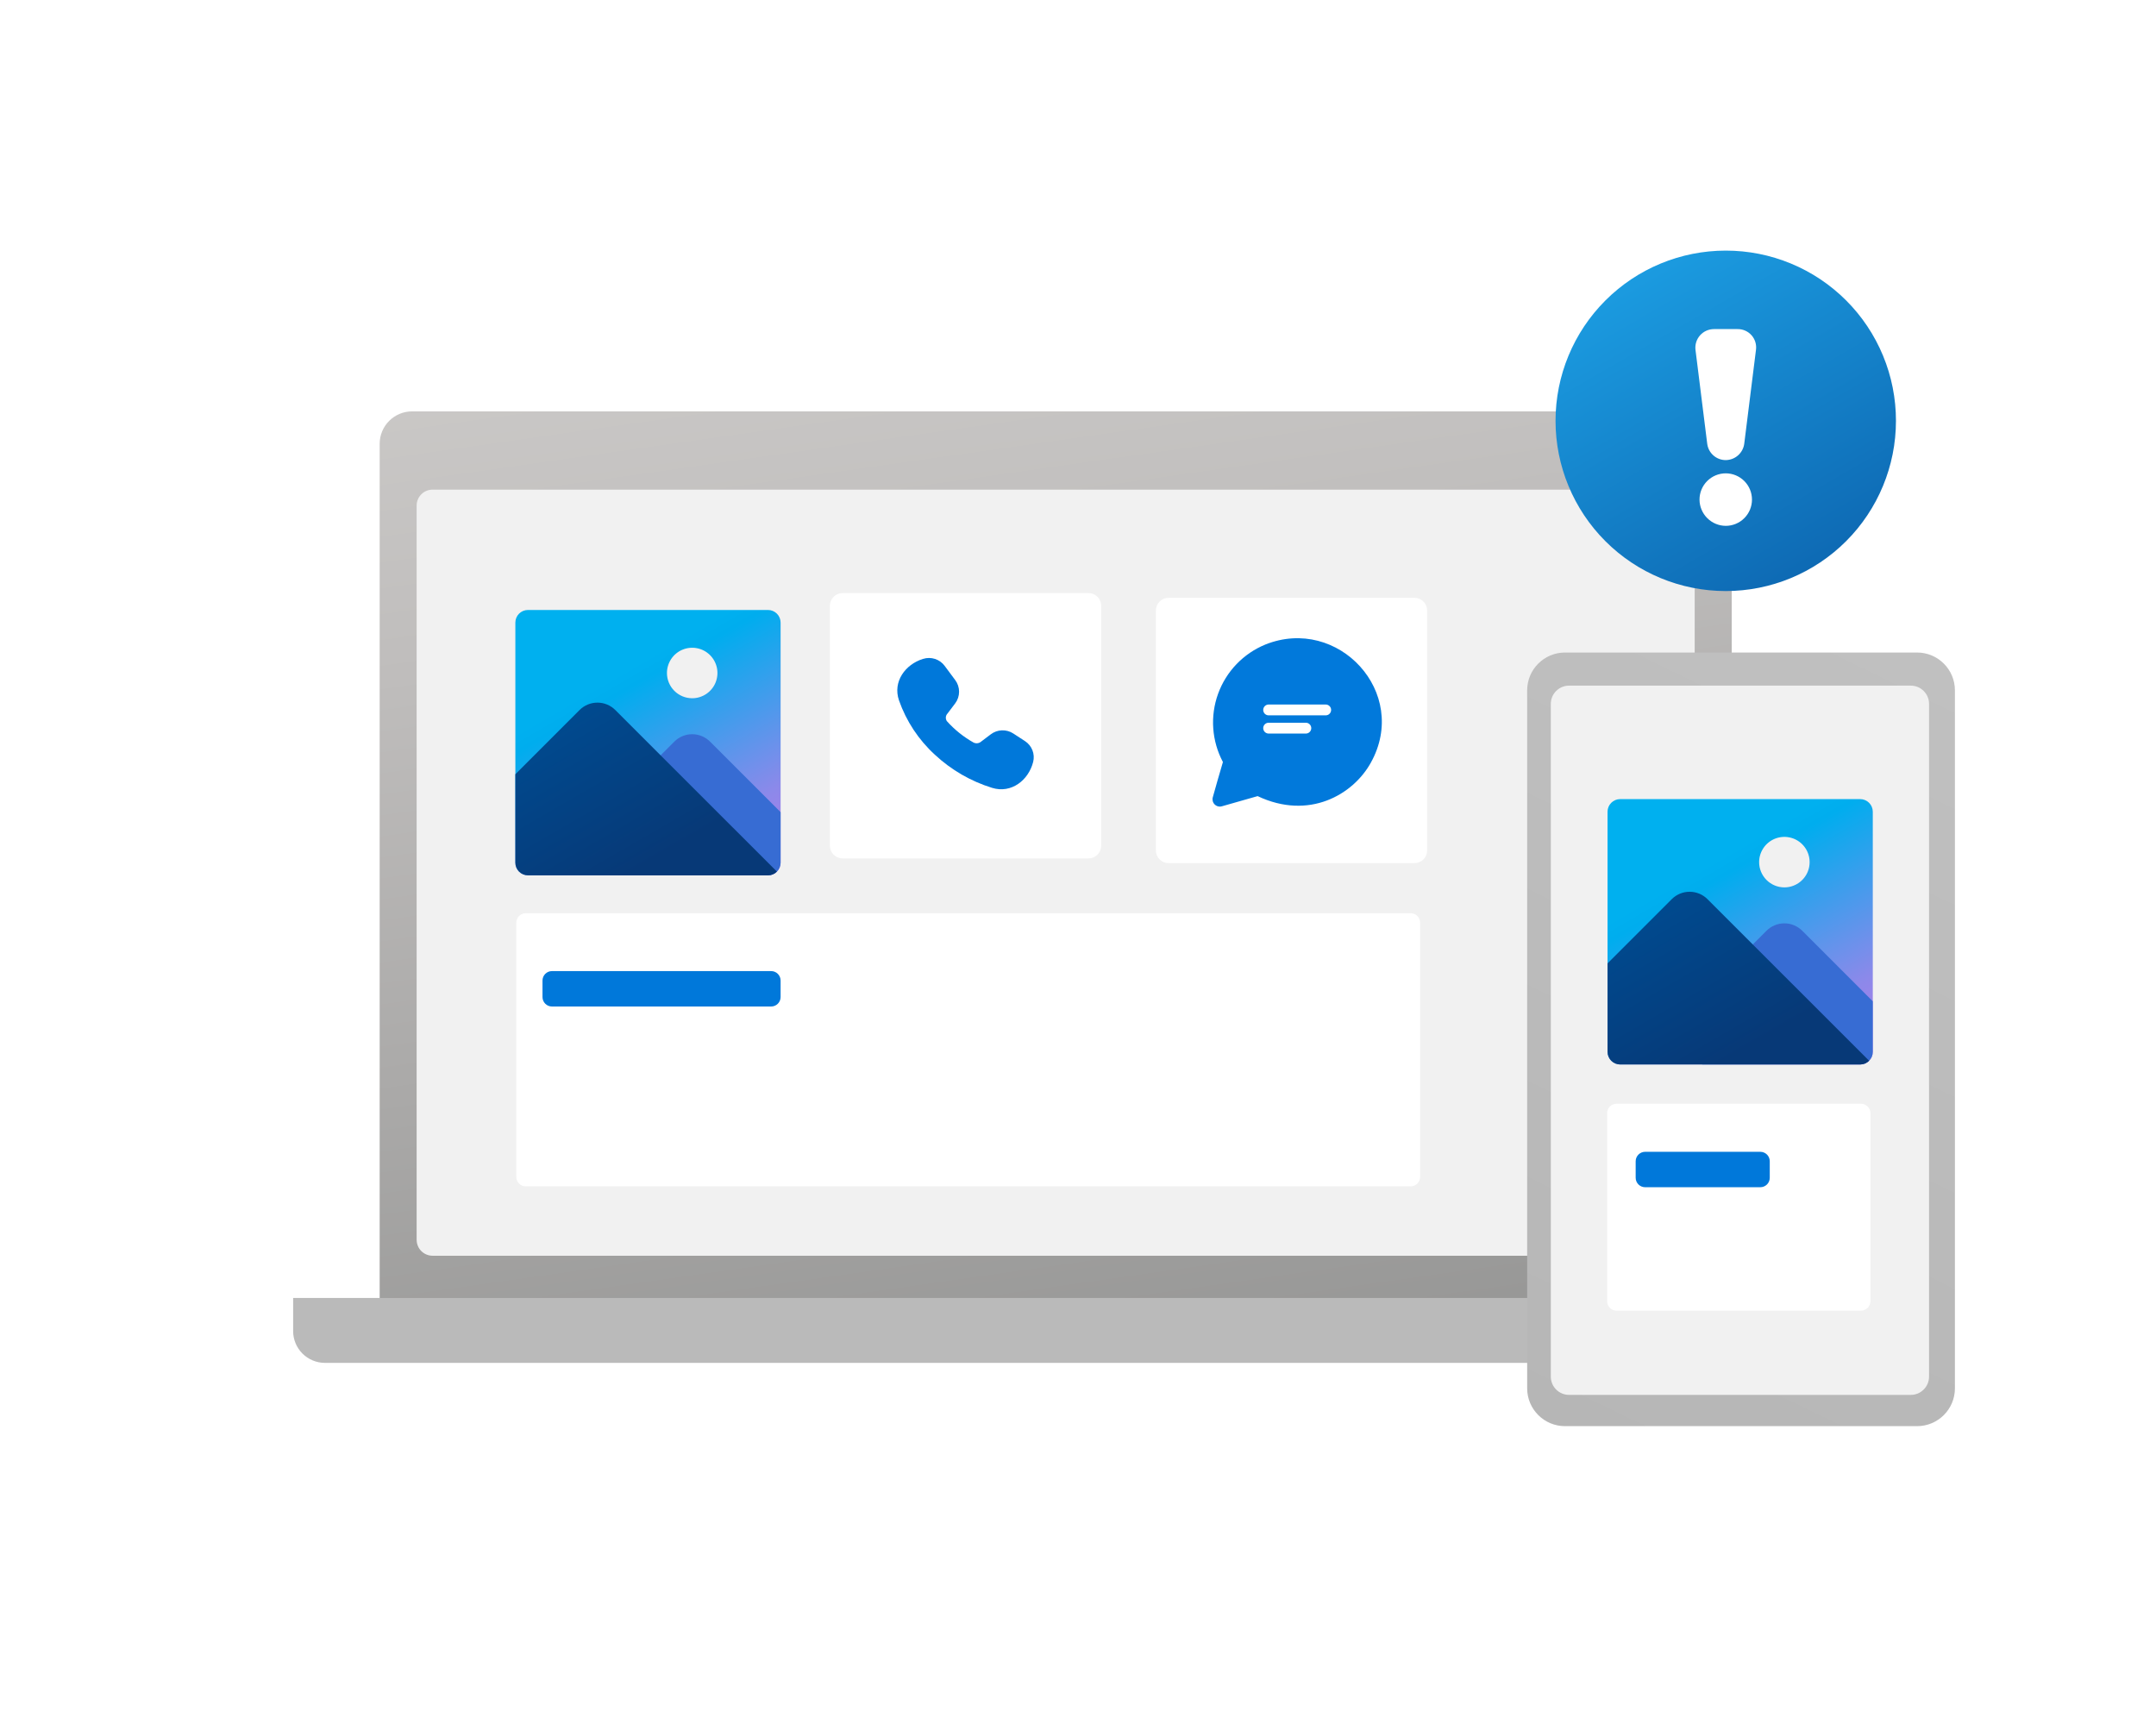 <svg viewBox="0 0 456 362" fill="none" xmlns="http://www.w3.org/2000/svg">
<path d="M87.161 87H359.401C361.22 87 362.965 87.723 364.252 89.009C365.538 90.296 366.261 92.041 366.261 93.86V287.23H80.301V93.86C80.301 92.041 81.023 90.296 82.31 89.009C83.597 87.723 85.341 87 87.161 87Z" fill="url(#paint0_linear_2210_189188)"/>
<path d="M355.061 103.551H91.491C89.63 103.551 88.121 105.06 88.121 106.921V262.201C88.121 264.062 89.63 265.571 91.491 265.571H355.061C356.922 265.571 358.431 264.062 358.431 262.201V106.921C358.431 105.06 356.922 103.551 355.061 103.551Z" fill="#F1F1F1"/>
<path d="M377.829 288.23L68.729 288.23C66.944 288.23 65.232 287.521 63.97 286.259C62.708 284.997 61.999 283.285 61.999 281.5V274.5L384.559 274.5V281.5C384.559 283.285 383.85 284.997 382.587 286.259C381.325 287.521 379.614 288.23 377.829 288.23Z" fill="#BABABA"/>
<mask id="mask0_2210_189188" style="mask-type:alpha" maskUnits="userSpaceOnUse" x="292" y="138" width="74" height="151">
<rect x="292" y="138" width="74" height="150.524" fill="#C4C4C4"/>
</mask>
<g mask="url(#mask0_2210_189188)">
<g filter="url(#filter0_f_2210_189188)">
<path d="M325 161.164C325 158.825 326.791 156.93 329 156.93H364C366.209 156.93 368 158.825 368 161.164V283.39C368 285.729 366.209 287.625 364 287.625H329C326.791 287.625 325 285.729 325 283.39V161.164Z" fill="#262525" fill-opacity="0.49"/>
</g>
</g>
<path d="M405.47 138H331C326.582 138 323 141.582 323 146V293.61C323 298.028 326.582 301.61 331 301.61H405.47C409.888 301.61 413.47 298.028 413.47 293.61V146C413.47 141.582 409.888 138 405.47 138Z" fill="url(#paint1_linear_2210_189188)"/>
<path d="M408 291.137V148.863C408 146.73 406.268 145 404.132 145H331.868C329.732 145 328 146.73 328 148.863V291.137C328 293.27 329.732 295 331.868 295H404.132C406.268 295 408 293.27 408 291.137Z" fill="#F1F1F1"/>
<g filter="url(#filter1_dd_2210_189188)">
<path d="M298.359 191.711H111.199C110.095 191.711 109.199 192.606 109.199 193.711V247.471C109.199 248.576 110.095 249.471 111.199 249.471H298.359C299.464 249.471 300.359 248.576 300.359 247.471V193.711C300.359 192.606 299.464 191.711 298.359 191.711Z" fill="white"/>
</g>
<g filter="url(#filter2_dd_2210_189188)">
<path d="M163.1 204.422H116.74C115.636 204.422 114.74 205.317 114.74 206.422V209.912C114.74 211.016 115.636 211.912 116.74 211.912H163.1C164.205 211.912 165.1 211.016 165.1 209.912V206.422C165.1 205.317 164.205 204.422 163.1 204.422Z" fill="url(#paint2_linear_2210_189188)"/>
</g>
<g filter="url(#filter3_d_2210_189188)">
<path d="M162.43 180.12H111.67C110.962 180.12 110.283 179.839 109.782 179.338C109.281 178.837 109 178.158 109 177.45V126.67C109 125.962 109.281 125.283 109.782 124.782C110.283 124.281 110.962 124 111.67 124H162.43C162.781 124 163.128 124.069 163.452 124.203C163.776 124.337 164.07 124.534 164.318 124.782C164.566 125.03 164.763 125.324 164.897 125.648C165.031 125.972 165.1 126.319 165.1 126.67V177.44C165.101 177.791 165.033 178.14 164.9 178.465C164.766 178.79 164.57 179.085 164.322 179.334C164.073 179.583 163.779 179.781 163.454 179.916C163.13 180.051 162.781 180.12 162.43 180.12Z" fill="url(#paint3_linear_2210_189188)"/>
<path d="M146.401 142.668C147.457 142.668 148.489 142.355 149.367 141.768C150.245 141.182 150.93 140.348 151.334 139.372C151.738 138.396 151.844 137.322 151.638 136.286C151.432 135.251 150.923 134.299 150.177 133.552C149.43 132.805 148.478 132.297 147.442 132.091C146.407 131.885 145.333 131.991 144.357 132.395C143.381 132.799 142.547 133.483 141.961 134.362C141.374 135.24 141.061 136.272 141.061 137.328C141.061 138.744 141.623 140.103 142.625 141.104C143.626 142.106 144.984 142.668 146.401 142.668Z" fill="#F1F1F1"/>
<path d="M165.099 166.762V177.452C165.101 177.801 165.033 178.148 164.899 178.47C164.765 178.793 164.568 179.086 164.319 179.332C164.072 179.582 163.778 179.781 163.454 179.917C163.129 180.052 162.781 180.122 162.429 180.122H129.029V165.422L139.719 154.742L142.619 151.842C143.115 151.344 143.704 150.95 144.353 150.681C145.002 150.412 145.697 150.273 146.399 150.273C147.102 150.273 147.797 150.412 148.445 150.681C149.094 150.95 149.683 151.344 150.179 151.842L165.099 166.762Z" fill="#376CD3"/>
<path d="M164.32 179.332C164.073 179.582 163.779 179.781 163.454 179.917C163.13 180.053 162.782 180.122 162.43 180.122H111.67C110.963 180.119 110.285 179.837 109.785 179.337C109.285 178.837 109.003 178.159 109 177.452V158.742L122.58 145.162C123.076 144.665 123.665 144.271 124.314 144.001C124.962 143.732 125.658 143.594 126.36 143.594C127.062 143.594 127.758 143.732 128.406 144.001C129.055 144.271 129.644 144.665 130.14 145.162L139.72 154.742L164.32 179.332Z" fill="url(#paint4_linear_2210_189188)"/>
</g>
<g filter="url(#filter4_dd_2210_189188)">
<path d="M230.179 180.12H178.26C177.542 180.128 176.851 179.852 176.338 179.351C175.824 178.851 175.53 178.167 175.52 177.45V126.67C175.53 125.953 175.824 125.269 176.338 124.769C176.851 124.269 177.542 123.992 178.26 124H230.179C230.534 123.996 230.886 124.062 231.215 124.194C231.544 124.326 231.844 124.522 232.098 124.77C232.351 125.018 232.553 125.313 232.693 125.639C232.832 125.965 232.906 126.316 232.91 126.67V177.44C232.907 177.796 232.834 178.147 232.695 178.474C232.557 178.801 232.355 179.098 232.101 179.347C231.847 179.596 231.547 179.793 231.217 179.925C230.888 180.058 230.535 180.124 230.179 180.12Z" fill="white"/>
</g>
<g filter="url(#filter5_dd_2210_189188)">
<path d="M195.199 138.4C191.499 139.56 188.769 143.19 190.139 147.17C191.681 151.573 194.293 155.525 197.739 158.67C201.191 161.883 205.324 164.275 209.829 165.67C213.919 166.93 217.549 164.03 218.519 160.18C218.723 159.36 218.668 158.497 218.359 157.711C218.051 156.924 217.506 156.253 216.799 155.79L214.309 154.17C213.593 153.706 212.752 153.475 211.9 153.507C211.048 153.539 210.227 153.834 209.549 154.35L207.549 155.86C207.333 156.056 207.064 156.184 206.775 156.227C206.487 156.269 206.192 156.225 205.929 156.1C203.801 154.906 201.885 153.369 200.259 151.55C200.097 151.305 200.023 151.012 200.05 150.719C200.077 150.426 200.204 150.151 200.409 149.94L202.019 147.81C202.557 147.097 202.848 146.228 202.848 145.335C202.848 144.442 202.557 143.573 202.019 142.86L199.789 139.86C199.279 139.176 198.569 138.668 197.758 138.404C196.946 138.141 196.073 138.136 195.259 138.39L195.199 138.4Z" fill="url(#paint5_linear_2210_189188)"/>
</g>
<g filter="url(#filter6_dd_2210_189188)">
<path d="M299.119 181.12H247.199C246.844 181.124 246.492 181.058 246.163 180.926C245.834 180.794 245.534 180.598 245.281 180.351C245.027 180.103 244.825 179.807 244.686 179.481C244.546 179.155 244.473 178.805 244.469 178.45V127.67C244.473 127.316 244.546 126.965 244.686 126.639C244.825 126.313 245.027 126.018 245.281 125.77C245.534 125.522 245.834 125.326 246.163 125.194C246.492 125.062 246.844 124.996 247.199 125H299.119C299.473 124.996 299.825 125.062 300.154 125.194C300.483 125.326 300.783 125.522 301.037 125.77C301.29 126.018 301.493 126.313 301.632 126.639C301.771 126.965 301.845 127.316 301.849 127.67V178.44C301.846 178.796 301.773 179.147 301.635 179.474C301.496 179.801 301.294 180.098 301.04 180.347C300.787 180.596 300.486 180.793 300.157 180.925C299.827 181.058 299.474 181.124 299.119 181.12Z" fill="white"/>
</g>
<g filter="url(#filter7_dd_2210_189188)">
<path d="M267.63 135.358C283.02 129.198 298.2 145.528 289.93 160.358C286.18 167.118 276.85 172.558 265.99 167.418L258.44 169.568C258.174 169.647 257.892 169.653 257.623 169.585C257.354 169.517 257.108 169.379 256.911 169.184C256.714 168.989 256.573 168.744 256.502 168.476C256.432 168.208 256.434 167.925 256.51 167.658C256.96 166.048 258.03 162.259 258.65 160.209C257.481 158.01 256.785 155.591 256.608 153.108C256.431 150.624 256.777 148.131 257.623 145.79C258.469 143.448 259.797 141.31 261.521 139.513C263.244 137.716 265.326 136.301 267.63 135.358Z" fill="#0179DB"/>
</g>
<path d="M268.32 150.141H280.39" stroke="white" stroke-width="2.29" stroke-miterlimit="10" stroke-linecap="round"/>
<path d="M268.32 153.992H276.19" stroke="white" stroke-width="2.29" stroke-miterlimit="10" stroke-linecap="round"/>
<g filter="url(#filter8_dd_2210_189188)">
<path d="M393.6 232H341.91C340.806 232 339.91 232.895 339.91 234V273.76C339.91 274.865 340.806 275.76 341.91 275.76H393.6C394.705 275.76 395.6 274.865 395.6 273.76V234C395.6 232.895 394.705 232 393.6 232Z" fill="white"/>
</g>
<g filter="url(#filter9_dd_2210_189188)">
<path d="M372.309 242.641H347.949C346.845 242.641 345.949 243.536 345.949 244.641V248.131C345.949 249.235 346.845 250.131 347.949 250.131H372.309C373.414 250.131 374.309 249.235 374.309 248.131V244.641C374.309 243.536 373.414 242.641 372.309 242.641Z" fill="url(#paint6_linear_2210_189188)"/>
</g>
<g filter="url(#filter10_d_2210_189188)">
<path d="M393.43 220.12H342.67C341.962 220.12 341.283 219.839 340.782 219.338C340.281 218.837 340 218.158 340 217.45V166.67C340 165.962 340.281 165.283 340.782 164.782C341.283 164.281 341.962 164 342.67 164H393.43C393.781 164 394.128 164.069 394.452 164.203C394.776 164.337 395.07 164.534 395.318 164.782C395.566 165.03 395.763 165.324 395.897 165.648C396.031 165.972 396.1 166.319 396.1 166.67V217.44C396.101 217.791 396.033 218.14 395.9 218.465C395.766 218.79 395.57 219.085 395.322 219.334C395.073 219.583 394.779 219.781 394.454 219.916C394.13 220.051 393.781 220.12 393.43 220.12Z" fill="url(#paint7_linear_2210_189188)"/>
<path d="M377.401 182.668C378.457 182.668 379.489 182.355 380.367 181.768C381.245 181.182 381.93 180.348 382.334 179.372C382.738 178.396 382.844 177.322 382.638 176.286C382.432 175.251 381.923 174.299 381.177 173.552C380.43 172.805 379.478 172.297 378.442 172.091C377.407 171.885 376.333 171.991 375.357 172.395C374.381 172.799 373.547 173.483 372.961 174.362C372.374 175.24 372.061 176.272 372.061 177.328C372.061 178.744 372.623 180.103 373.625 181.104C374.626 182.106 375.984 182.668 377.401 182.668Z" fill="#F1F1F1"/>
<path d="M396.099 206.762V217.452C396.101 217.801 396.033 218.148 395.899 218.47C395.765 218.793 395.568 219.086 395.319 219.332C395.072 219.582 394.778 219.781 394.454 219.917C394.129 220.052 393.781 220.122 393.429 220.122H360.029V205.422L370.719 194.742L373.619 191.842C374.115 191.344 374.704 190.95 375.353 190.681C376.002 190.412 376.697 190.273 377.399 190.273C378.102 190.273 378.797 190.412 379.445 190.681C380.094 190.95 380.683 191.344 381.179 191.842L396.099 206.762Z" fill="#376CD3"/>
<path d="M395.32 219.332C395.073 219.582 394.779 219.781 394.454 219.917C394.13 220.053 393.782 220.122 393.43 220.122H342.67C341.963 220.119 341.285 219.837 340.785 219.337C340.285 218.837 340.003 218.159 340 217.452V198.742L353.58 185.162C354.076 184.665 354.665 184.271 355.314 184.001C355.962 183.732 356.658 183.594 357.36 183.594C358.062 183.594 358.758 183.732 359.406 184.001C360.055 184.271 360.644 184.665 361.14 185.162L370.72 194.742L395.32 219.332Z" fill="url(#paint8_linear_2210_189188)"/>
</g>
<path d="M365 53C355.453 53.002 346.297 56.795 339.546 63.546C332.795 70.297 329.002 79.453 329 89C329.002 98.547 332.795 107.703 339.546 114.454C346.297 121.205 355.453 124.998 365 125C374.547 124.998 383.703 121.205 390.454 114.454C397.205 107.703 400.998 98.547 401 89C401.003 84.272 400.075 79.589 398.267 75.219C396.459 70.85 393.807 66.88 390.463 63.537C387.12 60.193 383.15 57.541 378.781 55.733C374.411 53.925 369.729 52.997 365 53Z" fill="url(#paint9_linear_2210_189188)"/>
<path d="M365 111.209C365.729 111.209 366.451 111.065 367.125 110.786C367.798 110.507 368.41 110.097 368.925 109.581C369.441 109.065 369.849 108.453 370.128 107.779C370.406 107.105 370.549 106.383 370.548 105.654C370.548 104.182 369.964 102.771 368.923 101.731C367.883 100.69 366.471 100.105 365 100.105C363.528 100.105 362.117 100.69 361.076 101.731C360.036 102.771 359.451 104.182 359.451 105.654C359.458 107.124 360.045 108.532 361.084 109.572C362.122 110.612 363.53 111.2 365 111.209Z" fill="white"/>
<path d="M365.001 97.302C365.957 97.293 366.878 96.942 367.596 96.31C368.313 95.679 368.78 94.81 368.91 93.863L371.394 73.986C371.469 73.432 371.423 72.87 371.259 72.336C371.096 71.802 370.819 71.31 370.448 70.893C370.076 70.477 369.619 70.145 369.108 69.922C368.596 69.698 368.042 69.588 367.484 69.598H362.517C361.961 69.596 361.411 69.712 360.903 69.939C360.396 70.165 359.942 70.496 359.572 70.911C359.202 71.326 358.924 71.814 358.756 72.344C358.589 72.874 358.536 73.433 358.601 73.986L361.084 93.863C361.207 94.814 361.672 95.689 362.393 96.322C363.114 96.955 364.041 97.303 365.001 97.302Z" fill="white"/>
<defs>
<filter id="filter0_f_2210_189188" x="310" y="141.93" width="73" height="160.695" filterUnits="userSpaceOnUse" color-interpolation-filters="sRGB">
<feFlood flood-opacity="0" result="BackgroundImageFix"/>
<feBlend mode="normal" in="SourceGraphic" in2="BackgroundImageFix" result="shape"/>
<feGaussianBlur stdDeviation="7.5" result="effect1_foregroundBlur_2210_189188"/>
</filter>
<filter id="filter1_dd_2210_189188" x="106.499" y="190.211" width="196.56" height="63.162" filterUnits="userSpaceOnUse" color-interpolation-filters="sRGB">
<feFlood flood-opacity="0" result="BackgroundImageFix"/>
<feColorMatrix in="SourceAlpha" type="matrix" values="0 0 0 0 0 0 0 0 0 0 0 0 0 0 0 0 0 0 127 0" result="hardAlpha"/>
<feOffset dy="0.225"/>
<feGaussianBlur stdDeviation="0.338"/>
<feColorMatrix type="matrix" values="0 0 0 0 0 0 0 0 0 0 0 0 0 0 0 0 0 0 0.11 0"/>
<feBlend mode="normal" in2="BackgroundImageFix" result="effect1_dropShadow_2210_189188"/>
<feColorMatrix in="SourceAlpha" type="matrix" values="0 0 0 0 0 0 0 0 0 0 0 0 0 0 0 0 0 0 127 0" result="hardAlpha"/>
<feOffset dy="1.2"/>
<feGaussianBlur stdDeviation="1.35"/>
<feColorMatrix type="matrix" values="0 0 0 0 0 0 0 0 0 0 0 0 0 0 0 0 0 0 0.13 0"/>
<feBlend mode="normal" in2="effect1_dropShadow_2210_189188" result="effect2_dropShadow_2210_189188"/>
<feBlend mode="normal" in="SourceGraphic" in2="effect2_dropShadow_2210_189188" result="shape"/>
</filter>
<filter id="filter2_dd_2210_189188" x="112.94" y="203.422" width="53.96" height="11.088" filterUnits="userSpaceOnUse" color-interpolation-filters="sRGB">
<feFlood flood-opacity="0" result="BackgroundImageFix"/>
<feColorMatrix in="SourceAlpha" type="matrix" values="0 0 0 0 0 0 0 0 0 0 0 0 0 0 0 0 0 0 127 0" result="hardAlpha"/>
<feOffset dy="0.15"/>
<feGaussianBlur stdDeviation="0.225"/>
<feColorMatrix type="matrix" values="0 0 0 0 0 0 0 0 0 0 0 0 0 0 0 0 0 0 0.11 0"/>
<feBlend mode="normal" in2="BackgroundImageFix" result="effect1_dropShadow_2210_189188"/>
<feColorMatrix in="SourceAlpha" type="matrix" values="0 0 0 0 0 0 0 0 0 0 0 0 0 0 0 0 0 0 127 0" result="hardAlpha"/>
<feOffset dy="0.8"/>
<feGaussianBlur stdDeviation="0.9"/>
<feColorMatrix type="matrix" values="0 0 0 0 0 0 0 0 0 0 0 0 0 0 0 0 0 0 0.13 0"/>
<feBlend mode="normal" in2="effect1_dropShadow_2210_189188" result="effect2_dropShadow_2210_189188"/>
<feBlend mode="normal" in="SourceGraphic" in2="effect2_dropShadow_2210_189188" result="shape"/>
</filter>
<filter id="filter3_d_2210_189188" x="104" y="124" width="66.1" height="66.121" filterUnits="userSpaceOnUse" color-interpolation-filters="sRGB">
<feFlood flood-opacity="0" result="BackgroundImageFix"/>
<feColorMatrix in="SourceAlpha" type="matrix" values="0 0 0 0 0 0 0 0 0 0 0 0 0 0 0 0 0 0 127 0" result="hardAlpha"/>
<feOffset dy="5"/>
<feGaussianBlur stdDeviation="2.5"/>
<feComposite in2="hardAlpha" operator="out"/>
<feColorMatrix type="matrix" values="0 0 0 0 0 0 0 0 0 0 0 0 0 0 0 0 0 0 0.1 0"/>
<feBlend mode="normal" in2="BackgroundImageFix" result="effect1_dropShadow_2210_189188"/>
<feBlend mode="normal" in="SourceGraphic" in2="effect1_dropShadow_2210_189188" result="shape"/>
</filter>
<filter id="filter4_dd_2210_189188" x="172.82" y="122.5" width="62.79" height="61.521" filterUnits="userSpaceOnUse" color-interpolation-filters="sRGB">
<feFlood flood-opacity="0" result="BackgroundImageFix"/>
<feColorMatrix in="SourceAlpha" type="matrix" values="0 0 0 0 0 0 0 0 0 0 0 0 0 0 0 0 0 0 127 0" result="hardAlpha"/>
<feOffset dy="0.225"/>
<feGaussianBlur stdDeviation="0.338"/>
<feColorMatrix type="matrix" values="0 0 0 0 0 0 0 0 0 0 0 0 0 0 0 0 0 0 0.11 0"/>
<feBlend mode="normal" in2="BackgroundImageFix" result="effect1_dropShadow_2210_189188"/>
<feColorMatrix in="SourceAlpha" type="matrix" values="0 0 0 0 0 0 0 0 0 0 0 0 0 0 0 0 0 0 127 0" result="hardAlpha"/>
<feOffset dy="1.2"/>
<feGaussianBlur stdDeviation="1.35"/>
<feColorMatrix type="matrix" values="0 0 0 0 0 0 0 0 0 0 0 0 0 0 0 0 0 0 0.13 0"/>
<feBlend mode="normal" in2="effect1_dropShadow_2210_189188" result="effect2_dropShadow_2210_189188"/>
<feBlend mode="normal" in="SourceGraphic" in2="effect2_dropShadow_2210_189188" result="shape"/>
</filter>
<filter id="filter5_dd_2210_189188" x="187.979" y="137.203" width="32.461" height="31.366" filterUnits="userSpaceOnUse" color-interpolation-filters="sRGB">
<feFlood flood-opacity="0" result="BackgroundImageFix"/>
<feColorMatrix in="SourceAlpha" type="matrix" values="0 0 0 0 0 0 0 0 0 0 0 0 0 0 0 0 0 0 127 0" result="hardAlpha"/>
<feOffset dy="0.15"/>
<feGaussianBlur stdDeviation="0.225"/>
<feColorMatrix type="matrix" values="0 0 0 0 0 0 0 0 0 0 0 0 0 0 0 0 0 0 0.11 0"/>
<feBlend mode="normal" in2="BackgroundImageFix" result="effect1_dropShadow_2210_189188"/>
<feColorMatrix in="SourceAlpha" type="matrix" values="0 0 0 0 0 0 0 0 0 0 0 0 0 0 0 0 0 0 127 0" result="hardAlpha"/>
<feOffset dy="0.8"/>
<feGaussianBlur stdDeviation="0.9"/>
<feColorMatrix type="matrix" values="0 0 0 0 0 0 0 0 0 0 0 0 0 0 0 0 0 0 0.13 0"/>
<feBlend mode="normal" in2="effect1_dropShadow_2210_189188" result="effect2_dropShadow_2210_189188"/>
<feBlend mode="normal" in="SourceGraphic" in2="effect2_dropShadow_2210_189188" result="shape"/>
</filter>
<filter id="filter6_dd_2210_189188" x="241.769" y="123.5" width="62.78" height="61.521" filterUnits="userSpaceOnUse" color-interpolation-filters="sRGB">
<feFlood flood-opacity="0" result="BackgroundImageFix"/>
<feColorMatrix in="SourceAlpha" type="matrix" values="0 0 0 0 0 0 0 0 0 0 0 0 0 0 0 0 0 0 127 0" result="hardAlpha"/>
<feOffset dy="0.225"/>
<feGaussianBlur stdDeviation="0.338"/>
<feColorMatrix type="matrix" values="0 0 0 0 0 0 0 0 0 0 0 0 0 0 0 0 0 0 0.11 0"/>
<feBlend mode="normal" in2="BackgroundImageFix" result="effect1_dropShadow_2210_189188"/>
<feColorMatrix in="SourceAlpha" type="matrix" values="0 0 0 0 0 0 0 0 0 0 0 0 0 0 0 0 0 0 127 0" result="hardAlpha"/>
<feOffset dy="1.2"/>
<feGaussianBlur stdDeviation="1.35"/>
<feColorMatrix type="matrix" values="0 0 0 0 0 0 0 0 0 0 0 0 0 0 0 0 0 0 0.13 0"/>
<feBlend mode="normal" in2="effect1_dropShadow_2210_189188" result="effect2_dropShadow_2210_189188"/>
<feBlend mode="normal" in="SourceGraphic" in2="effect2_dropShadow_2210_189188" result="shape"/>
</filter>
<filter id="filter7_dd_2210_189188" x="254.651" y="133.023" width="39.414" height="39.209" filterUnits="userSpaceOnUse" color-interpolation-filters="sRGB">
<feFlood flood-opacity="0" result="BackgroundImageFix"/>
<feColorMatrix in="SourceAlpha" type="matrix" values="0 0 0 0 0 0 0 0 0 0 0 0 0 0 0 0 0 0 127 0" result="hardAlpha"/>
<feOffset dy="0.15"/>
<feGaussianBlur stdDeviation="0.225"/>
<feColorMatrix type="matrix" values="0 0 0 0 0 0 0 0 0 0 0 0 0 0 0 0 0 0 0.11 0"/>
<feBlend mode="normal" in2="BackgroundImageFix" result="effect1_dropShadow_2210_189188"/>
<feColorMatrix in="SourceAlpha" type="matrix" values="0 0 0 0 0 0 0 0 0 0 0 0 0 0 0 0 0 0 127 0" result="hardAlpha"/>
<feOffset dy="0.8"/>
<feGaussianBlur stdDeviation="0.9"/>
<feColorMatrix type="matrix" values="0 0 0 0 0 0 0 0 0 0 0 0 0 0 0 0 0 0 0.13 0"/>
<feBlend mode="normal" in2="effect1_dropShadow_2210_189188" result="effect2_dropShadow_2210_189188"/>
<feBlend mode="normal" in="SourceGraphic" in2="effect2_dropShadow_2210_189188" result="shape"/>
</filter>
<filter id="filter8_dd_2210_189188" x="337.21" y="230.5" width="61.09" height="49.162" filterUnits="userSpaceOnUse" color-interpolation-filters="sRGB">
<feFlood flood-opacity="0" result="BackgroundImageFix"/>
<feColorMatrix in="SourceAlpha" type="matrix" values="0 0 0 0 0 0 0 0 0 0 0 0 0 0 0 0 0 0 127 0" result="hardAlpha"/>
<feOffset dy="0.225"/>
<feGaussianBlur stdDeviation="0.338"/>
<feColorMatrix type="matrix" values="0 0 0 0 0 0 0 0 0 0 0 0 0 0 0 0 0 0 0.11 0"/>
<feBlend mode="normal" in2="BackgroundImageFix" result="effect1_dropShadow_2210_189188"/>
<feColorMatrix in="SourceAlpha" type="matrix" values="0 0 0 0 0 0 0 0 0 0 0 0 0 0 0 0 0 0 127 0" result="hardAlpha"/>
<feOffset dy="1.2"/>
<feGaussianBlur stdDeviation="1.35"/>
<feColorMatrix type="matrix" values="0 0 0 0 0 0 0 0 0 0 0 0 0 0 0 0 0 0 0.13 0"/>
<feBlend mode="normal" in2="effect1_dropShadow_2210_189188" result="effect2_dropShadow_2210_189188"/>
<feBlend mode="normal" in="SourceGraphic" in2="effect2_dropShadow_2210_189188" result="shape"/>
</filter>
<filter id="filter9_dd_2210_189188" x="344.149" y="241.641" width="31.96" height="11.088" filterUnits="userSpaceOnUse" color-interpolation-filters="sRGB">
<feFlood flood-opacity="0" result="BackgroundImageFix"/>
<feColorMatrix in="SourceAlpha" type="matrix" values="0 0 0 0 0 0 0 0 0 0 0 0 0 0 0 0 0 0 127 0" result="hardAlpha"/>
<feOffset dy="0.15"/>
<feGaussianBlur stdDeviation="0.225"/>
<feColorMatrix type="matrix" values="0 0 0 0 0 0 0 0 0 0 0 0 0 0 0 0 0 0 0.11 0"/>
<feBlend mode="normal" in2="BackgroundImageFix" result="effect1_dropShadow_2210_189188"/>
<feColorMatrix in="SourceAlpha" type="matrix" values="0 0 0 0 0 0 0 0 0 0 0 0 0 0 0 0 0 0 127 0" result="hardAlpha"/>
<feOffset dy="0.8"/>
<feGaussianBlur stdDeviation="0.9"/>
<feColorMatrix type="matrix" values="0 0 0 0 0 0 0 0 0 0 0 0 0 0 0 0 0 0 0.13 0"/>
<feBlend mode="normal" in2="effect1_dropShadow_2210_189188" result="effect2_dropShadow_2210_189188"/>
<feBlend mode="normal" in="SourceGraphic" in2="effect2_dropShadow_2210_189188" result="shape"/>
</filter>
<filter id="filter10_d_2210_189188" x="335" y="164" width="66.1" height="66.121" filterUnits="userSpaceOnUse" color-interpolation-filters="sRGB">
<feFlood flood-opacity="0" result="BackgroundImageFix"/>
<feColorMatrix in="SourceAlpha" type="matrix" values="0 0 0 0 0 0 0 0 0 0 0 0 0 0 0 0 0 0 127 0" result="hardAlpha"/>
<feOffset dy="5"/>
<feGaussianBlur stdDeviation="2.5"/>
<feComposite in2="hardAlpha" operator="out"/>
<feColorMatrix type="matrix" values="0 0 0 0 0 0 0 0 0 0 0 0 0 0 0 0 0 0 0.1 0"/>
<feBlend mode="normal" in2="BackgroundImageFix" result="effect1_dropShadow_2210_189188"/>
<feBlend mode="normal" in="SourceGraphic" in2="effect1_dropShadow_2210_189188" result="shape"/>
</filter>
<linearGradient id="paint0_linear_2210_189188" x1="256.431" y1="423.08" x2="183.131" y2="-91.58" gradientUnits="userSpaceOnUse">
<stop stop-color="#737373"/>
<stop offset="0.25" stop-color="#969695"/>
<stop offset="0.58" stop-color="#BFBDBC"/>
<stop offset="0.84" stop-color="#D8D6D4"/>
<stop offset="1" stop-color="#E1DFDD"/>
</linearGradient>
<linearGradient id="paint1_linear_2210_189188" x1="408" y1="138" x2="328" y2="302" gradientUnits="userSpaceOnUse">
<stop stop-color="#C0C0C0"/>
<stop offset="1" stop-color="#B6B6B6"/>
</linearGradient>
<linearGradient id="paint2_linear_2210_189188" x1="15549.1" y1="1779.87" x2="15532.4" y2="1585.72" gradientUnits="userSpaceOnUse">
<stop stop-color="#6139DA"/>
<stop offset="1" stop-color="#0078DA"/>
</linearGradient>
<linearGradient id="paint3_linear_2210_189188" x1="155.72" y1="184.4" x2="118.38" y2="119.72" gradientUnits="userSpaceOnUse">
<stop stop-color="#B67AE8"/>
<stop offset="0.21" stop-color="#8B89EA"/>
<stop offset="0.66" stop-color="#00ADEE"/>
<stop offset="0.71" stop-color="#00B0EF"/>
</linearGradient>
<linearGradient id="paint4_linear_2210_189188" x1="143.87" y1="191.242" x2="118.5" y2="147.302" gradientUnits="userSpaceOnUse">
<stop offset="0.3" stop-color="#073977"/>
<stop offset="1" stop-color="#004A8F"/>
</linearGradient>
<linearGradient id="paint5_linear_2210_189188" x1="9034.94" y1="5978.41" x2="8727.09" y2="5424.44" gradientUnits="userSpaceOnUse">
<stop stop-color="#6139DA"/>
<stop offset="1" stop-color="#0078DA"/>
</linearGradient>
<linearGradient id="paint6_linear_2210_189188" x1="9037.72" y1="1818.09" x2="9008.56" y2="1626.95" gradientUnits="userSpaceOnUse">
<stop stop-color="#6139DA"/>
<stop offset="1" stop-color="#0078DA"/>
</linearGradient>
<linearGradient id="paint7_linear_2210_189188" x1="386.72" y1="224.4" x2="349.38" y2="159.72" gradientUnits="userSpaceOnUse">
<stop stop-color="#B67AE8"/>
<stop offset="0.21" stop-color="#8B89EA"/>
<stop offset="0.66" stop-color="#00ADEE"/>
<stop offset="0.71" stop-color="#00B0EF"/>
</linearGradient>
<linearGradient id="paint8_linear_2210_189188" x1="374.87" y1="231.242" x2="349.5" y2="187.302" gradientUnits="userSpaceOnUse">
<stop offset="0.3" stop-color="#073977"/>
<stop offset="1" stop-color="#004A8F"/>
</linearGradient>
<linearGradient id="paint9_linear_2210_189188" x1="383.006" y1="120.181" x2="347" y2="57.819" gradientUnits="userSpaceOnUse">
<stop stop-color="#0E6AB4"/>
<stop offset="1" stop-color="#1B9BE0"/>
</linearGradient>
</defs>
</svg>
